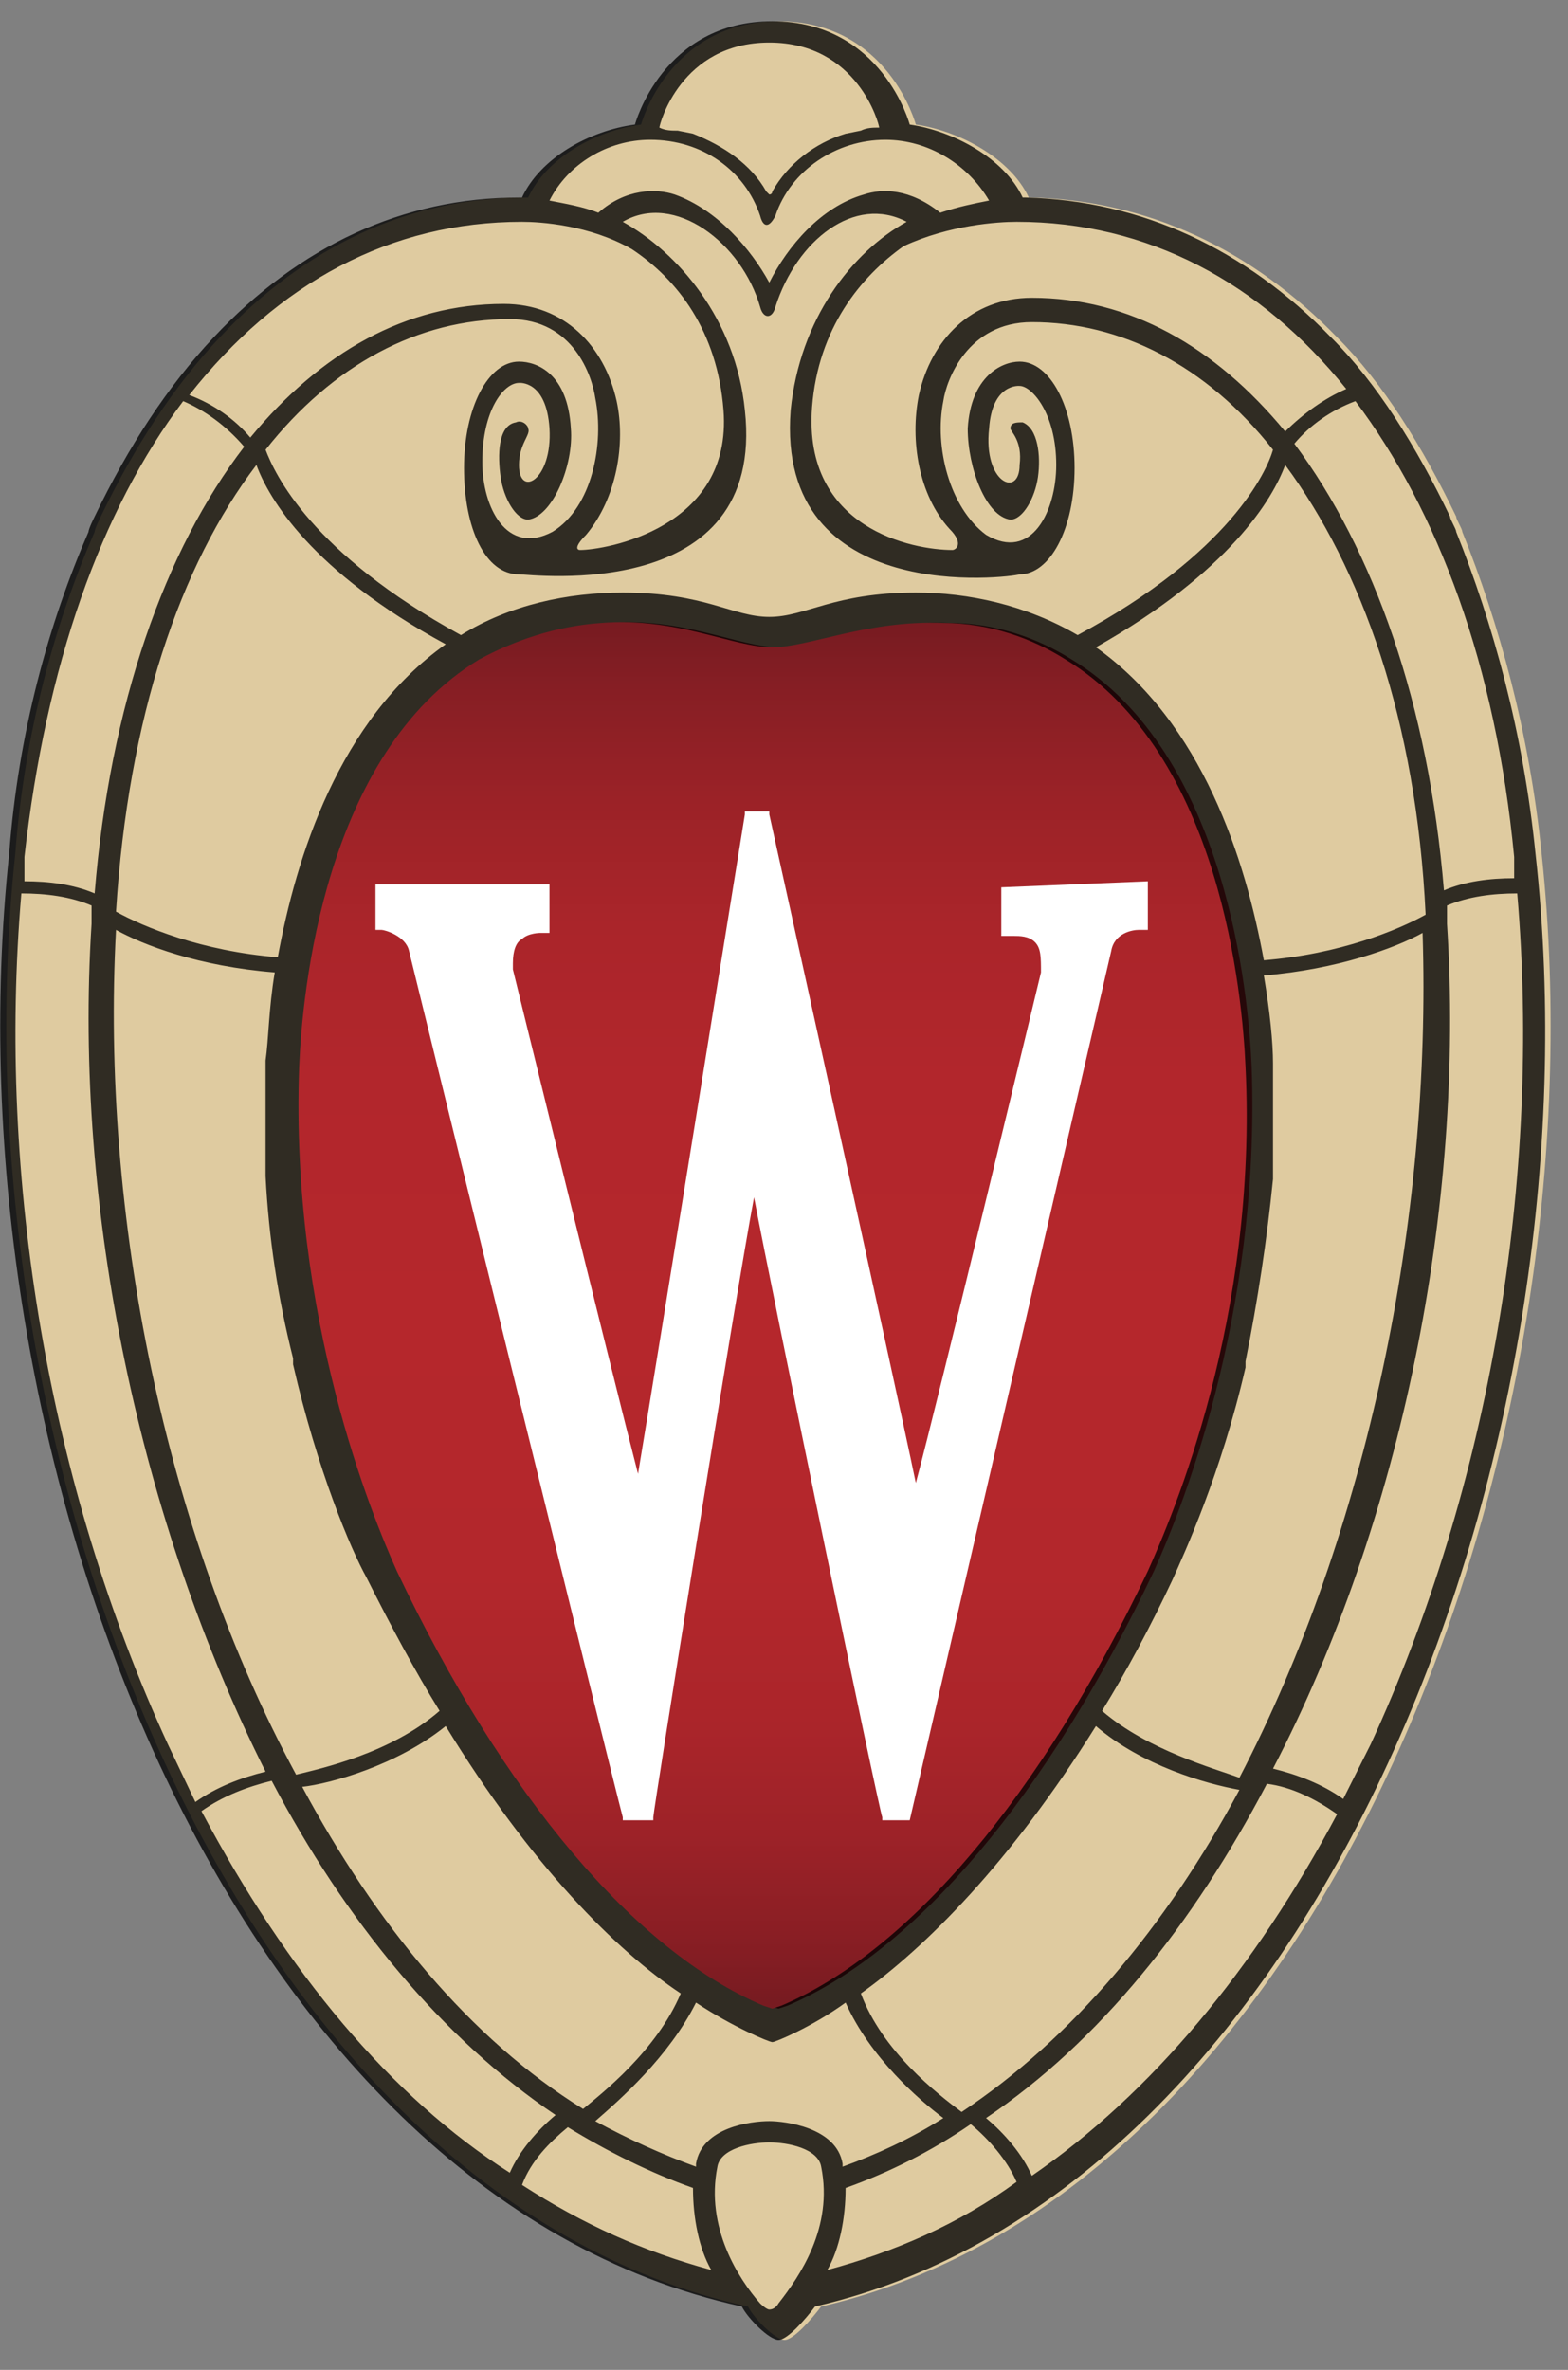 <?xml version="1.0" encoding="UTF-8" standalone="no"?>
<svg width="45px" height="68px" viewBox="0 0 45 68" version="1.1" xmlns="http://www.w3.org/2000/svg" xmlns:xlink="http://www.w3.org/1999/xlink" xmlns:sketch="http://www.bohemiancoding.com/sketch/ns">
    <rect x="0" y="0" width="45" height="68" fill="#808080" stroke="none"/>
    <!-- Generator: Sketch 3.5.1 (25234) - http://www.bohemiancoding.com/sketch -->
    <title>uw logo text</title>
    <desc>Created with Sketch.</desc>
    <defs>
        <linearGradient x1="49.649%" y1="100.101%" x2="49.649%" y2="0.005%" id="linearGradient-1">
            <stop stop-color="#781B21" offset="0%"></stop>
            <stop stop-color="#8A1E24" offset="4.82%"></stop>
            <stop stop-color="#9D2228" offset="12.09%"></stop>
            <stop stop-color="#AB252A" offset="20.52%"></stop>
            <stop stop-color="#B3272C" offset="31.05%"></stop>
            <stop stop-color="#B5272C" offset="50.21%"></stop>
            <stop stop-color="#B2262C" offset="67.37%"></stop>
            <stop stop-color="#AA252A" offset="78.31%"></stop>
            <stop stop-color="#9B2227" offset="87.5%"></stop>
            <stop stop-color="#861E24" offset="95.69%"></stop>
            <stop stop-color="#781B21" offset="100%"></stop>
        </linearGradient>
        <linearGradient x1="49.775%" y1="100.101%" x2="49.775%" y2="0.005%" id="linearGradient-2">
            <stop stop-color="#781B21" offset="0%"></stop>
            <stop stop-color="#8A1E24" offset="4.82%"></stop>
            <stop stop-color="#9D2228" offset="12.09%"></stop>
            <stop stop-color="#AB252A" offset="20.52%"></stop>
            <stop stop-color="#B3272C" offset="31.05%"></stop>
            <stop stop-color="#B5272C" offset="50.21%"></stop>
            <stop stop-color="#B2262C" offset="67.37%"></stop>
            <stop stop-color="#AA252A" offset="78.31%"></stop>
            <stop stop-color="#9B2227" offset="87.5%"></stop>
            <stop stop-color="#861E24" offset="95.69%"></stop>
            <stop stop-color="#781B21" offset="100%"></stop>
        </linearGradient>
    </defs>
    <g id="Home-page" stroke="none" stroke-width="1" fill="none" fill-rule="evenodd" sketch:type="MSPage">
        <g id="Desktop-HD-No-Hero-Image-Alt" sketch:type="MSArtboardGroup" transform="translate(-180, -24)">
            <g id="uw-logo-text-+-Wisconsin-+-UNIVERSITY-OF-WISCON" sketch:type="MSLayerGroup" transform="translate(179, 24)">
                <g id="uw-logo-text" transform="translate(0.737, 0)" sketch:type="MSShapeGroup">
                    <path d="M44.507,24.502 C44.156,21.014 43.28,17.875 42.229,15.259 C42.229,15.172 42.054,14.91 42.054,14.823 C41.09,12.818 39.951,10.987 38.637,9.679 C36.184,7.15 33.205,5.755 29.876,5.668 L29.788,5.668 C29.262,4.534 27.773,3.749 26.546,3.575 C26.546,3.575 25.758,0.61 22.604,0.61 C19.45,0.61 18.661,3.575 18.661,3.575 C17.347,3.749 15.945,4.534 15.42,5.668 L15.332,5.668 C12.003,5.668 9.024,7.063 6.571,9.679 C5.257,11.074 4.118,12.818 3.154,14.823 C3.154,14.823 2.979,15.172 2.979,15.259 C1.84,17.875 0.964,21.014 0.701,24.502 C-1.139,41.767 7.009,62.955 21.728,66.182 C21.903,66.53 22.516,67.141 22.779,67.141 C23.042,67.141 23.568,66.53 23.83,66.182 C38.199,62.868 46.347,41.767 44.507,24.502 L44.507,24.502 L44.507,24.502 Z" id="Gold" fill="#DFCBA0"></path>
                    <path d="M36.184,30.606 C36.096,28.6 35.483,21.625 31.015,18.921 C30.051,18.311 28.824,17.875 27.51,17.875 C25.32,17.788 23.655,18.573 22.604,18.573 L22.604,18.573 C21.465,18.573 19.888,17.701 17.698,17.875 C16.383,17.962 15.157,18.398 14.193,18.921 C9.725,21.625 9.112,28.513 9.024,30.606 C8.761,37.843 11.127,43.511 11.828,45.08 C14.894,51.533 18.661,55.98 22.341,57.549 L22.604,57.636 L22.867,57.549 C26.546,55.98 30.314,51.533 33.38,45.08 C34.081,43.511 36.446,37.843 36.184,30.606 L36.184,30.606 Z" id="Red" fill="url(#linearGradient-1)"></path>
                    <path d="M29.175,25.461 L29.175,26.856 L29.438,26.856 L29.525,26.856 C29.7,26.856 29.963,26.856 30.138,27.031 C30.314,27.205 30.314,27.467 30.314,27.903 C30.314,27.903 27.335,40.284 26.722,42.552 C26.108,39.587 22.516,23.368 22.516,23.368 L22.516,23.281 L21.903,23.281 L21.903,23.368 C21.903,23.368 19.362,39.151 18.837,42.29 C18.136,39.587 15.244,27.815 15.244,27.815 L15.244,27.641 C15.244,27.292 15.332,27.031 15.507,26.944 C15.682,26.769 16.033,26.769 16.033,26.769 L16.296,26.769 L16.296,25.374 L11.39,25.374 L11.39,26.682 L11.565,26.682 C11.652,26.682 12.266,26.856 12.353,27.292 C12.353,27.292 18.223,51.184 18.486,52.143 L18.486,52.23 L19.362,52.23 L19.362,52.143 C19.45,51.969 21.728,37.145 22.253,34.355 C22.779,37.145 25.845,51.969 25.933,52.143 L25.933,52.23 L26.722,52.23 L32.504,27.292 C32.592,26.769 33.117,26.682 33.292,26.682 L33.292,26.682 L33.555,26.682 L33.555,25.287 L29.175,25.461 L29.175,25.461 Z" id="W" fill="#FFFFFF"></path>
                    <path d="M44.331,24.502 C43.981,21.014 43.105,17.875 42.054,15.259 C42.054,15.172 41.878,14.91 41.878,14.823 C40.915,12.818 39.776,10.987 38.462,9.679 C36.008,7.15 33.03,5.755 29.7,5.668 L29.613,5.668 C29.087,4.534 27.598,3.749 26.371,3.575 C26.371,3.575 25.583,0.61 22.429,0.61 C19.275,0.61 18.486,3.575 18.486,3.575 C17.172,3.749 15.77,4.534 15.244,5.668 L15.157,5.668 C11.828,5.668 8.849,7.063 6.396,9.679 C5.081,11.074 3.943,12.818 2.979,14.823 C2.979,14.823 2.804,15.172 2.804,15.259 C1.665,17.875 0.789,21.014 0.526,24.502 C-1.314,41.767 6.834,62.955 21.552,66.182 C21.728,66.53 22.341,67.141 22.604,67.141 C22.867,67.141 23.392,66.53 23.655,66.182 C38.023,62.868 46.259,41.767 44.331,24.502 L44.331,24.502 L44.331,24.502 Z M43.718,24.589 L43.718,25.2 C43.017,25.2 42.316,25.287 41.703,25.548 C41.265,20.229 39.688,15.782 37.41,12.731 C37.848,12.207 38.462,11.771 39.162,11.51 C41.528,14.649 43.193,19.096 43.718,24.589 L43.718,24.589 Z M15.069,12.12 C14.544,12.207 14.544,13.079 14.631,13.69 C14.719,14.3 15.069,14.91 15.42,14.91 C16.121,14.823 16.734,13.341 16.646,12.295 C16.559,10.725 15.682,10.376 15.157,10.376 C14.281,10.376 13.58,11.684 13.58,13.428 C13.58,15.172 14.193,16.48 15.157,16.48 C15.507,16.48 22.253,17.352 21.64,11.771 C21.377,9.156 19.713,7.237 18.136,6.365 C19.625,5.493 21.552,6.976 22.078,8.807 C22.166,9.156 22.429,9.156 22.516,8.807 C23.129,6.888 24.794,5.581 26.283,6.365 C24.706,7.237 23.217,9.156 22.954,11.771 C22.516,17.439 29.262,16.567 29.525,16.48 C30.401,16.48 31.102,15.172 31.102,13.428 C31.102,11.684 30.401,10.376 29.525,10.376 C28.999,10.376 28.123,10.812 28.036,12.295 C28.036,13.428 28.561,14.823 29.262,14.91 C29.613,14.91 29.963,14.3 30.051,13.69 C30.138,13.079 30.051,12.295 29.613,12.12 C29.438,12.12 29.262,12.12 29.262,12.295 C29.262,12.382 29.613,12.643 29.525,13.341 C29.525,14.3 28.474,13.864 28.649,12.295 C28.737,10.987 29.525,11.074 29.525,11.074 C29.876,11.074 30.576,11.859 30.576,13.341 C30.576,14.649 29.876,16.131 28.561,15.346 C27.51,14.562 27.072,12.818 27.335,11.51 C27.422,10.899 28.036,9.243 29.876,9.243 C32.416,9.243 34.869,10.463 36.797,12.905 L36.797,12.905 C36.622,13.515 35.57,15.87 31.19,18.224 C29.7,17.352 28.036,17.003 26.546,17.003 C24.181,17.003 23.392,17.701 22.341,17.701 L22.341,17.701 C21.29,17.701 20.501,17.003 18.136,17.003 C16.559,17.003 14.894,17.352 13.492,18.224 C9.199,15.87 8.148,13.603 7.885,12.905 C9.813,10.463 12.266,9.156 14.894,9.156 C16.734,9.156 17.259,10.812 17.347,11.423 C17.61,12.731 17.259,14.562 16.121,15.259 C14.806,15.957 14.105,14.562 14.105,13.254 C14.105,11.771 14.719,10.987 15.157,10.987 C15.157,10.987 15.945,10.899 16.033,12.295 C16.121,13.777 15.157,14.3 15.157,13.341 C15.157,12.731 15.507,12.469 15.42,12.295 C15.42,12.207 15.244,12.033 15.069,12.12 L15.069,12.12 L15.069,12.12 Z M37.147,13.341 C39.338,16.306 40.915,20.665 41.177,26.246 C40.389,26.682 38.724,27.379 36.534,27.554 C36.008,24.676 34.782,20.753 31.715,18.573 C35.57,16.393 36.797,14.3 37.147,13.341 L37.147,13.341 Z M13.054,18.486 C9.988,20.665 8.761,24.589 8.235,27.467 C6.045,27.292 4.381,26.595 3.592,26.159 C3.943,20.578 5.432,16.218 7.622,13.341 C7.973,14.3 9.199,16.393 13.054,18.486 L13.054,18.486 L13.054,18.486 Z M8.148,27.903 C7.973,28.949 7.973,29.821 7.885,30.431 L7.885,33.134 L7.885,33.658 L7.885,33.745 C7.973,35.489 8.235,37.233 8.674,38.977 L8.674,39.151 C9.374,42.203 10.338,44.47 10.776,45.255 C11.477,46.65 12.178,47.958 12.879,49.091 C11.477,50.312 9.462,50.748 8.761,50.922 C4.994,43.947 3.154,34.878 3.592,26.682 C4.381,27.118 5.958,27.728 8.148,27.903 L8.148,27.903 L8.148,27.903 Z M13.054,49.527 C15.507,53.538 17.96,55.98 19.8,57.2 C19.099,58.857 17.522,60.078 16.997,60.514 C13.755,58.508 11.039,55.195 8.936,51.271 C9.725,51.184 11.652,50.661 13.054,49.527 L13.054,49.527 Z M20.238,57.462 C21.29,58.16 22.341,58.596 22.429,58.596 C22.516,58.596 23.568,58.16 24.531,57.462 L24.531,57.462 C25.232,59.032 26.634,60.252 27.335,60.775 C26.371,61.386 25.407,61.822 24.444,62.171 L24.444,62.083 C24.268,61.037 22.779,60.863 22.341,60.863 C21.815,60.863 20.414,61.037 20.238,62.083 L20.238,62.171 C19.275,61.822 18.311,61.386 17.347,60.863 C18.048,60.252 19.45,59.032 20.238,57.462 L20.238,57.462 L20.238,57.462 Z M24.969,57.2 C26.809,55.893 29.262,53.451 31.715,49.527 C33.03,50.661 34.869,51.184 35.833,51.358 C33.73,55.282 31.015,58.508 27.86,60.601 C27.16,60.078 25.583,58.857 24.969,57.2 L24.969,57.2 Z M31.891,49.091 C32.592,47.958 33.292,46.65 33.906,45.342 C34.256,44.557 35.307,42.29 36.008,39.238 L36.008,39.064 C36.359,37.32 36.622,35.576 36.797,33.832 L36.797,33.745 L36.797,33.222 L36.797,30.519 C36.797,29.908 36.709,29.036 36.534,27.99 C38.637,27.815 40.301,27.205 41.09,26.769 C41.353,34.966 39.513,43.947 35.833,51.01 C35.132,50.748 33.205,50.225 31.891,49.091 L31.891,49.091 Z M29.438,6.365 C33.205,6.365 36.446,8.109 38.9,11.161 C38.286,11.423 37.673,11.859 37.147,12.382 C35.132,9.94 32.679,8.545 29.876,8.545 C28.123,8.545 26.984,9.766 26.634,11.335 C26.371,12.643 26.634,14.213 27.51,15.172 C27.948,15.608 27.685,15.782 27.598,15.782 C26.459,15.782 23.305,15.172 23.568,11.684 C23.743,9.417 24.969,7.935 26.196,7.063 C27.51,6.452 28.912,6.365 29.438,6.365 L29.438,6.365 L29.438,6.365 Z M22.341,1.221 C24.882,1.221 25.495,3.575 25.495,3.662 C25.32,3.662 25.145,3.662 24.969,3.749 L24.531,3.837 C23.655,4.098 22.867,4.709 22.429,5.493 C22.429,5.493 22.429,5.581 22.341,5.581 L22.253,5.493 C21.815,4.709 21.027,4.185 20.151,3.837 L19.713,3.749 C19.537,3.749 19.362,3.749 19.187,3.662 C19.187,3.575 19.8,1.221 22.341,1.221 L22.341,1.221 Z M18.924,4.011 C20.414,4.011 21.64,4.883 22.078,6.191 C22.166,6.54 22.341,6.54 22.516,6.191 C22.954,4.883 24.268,4.011 25.67,4.011 C26.897,4.011 28.036,4.709 28.649,5.755 C28.211,5.842 27.773,5.929 27.247,6.104 C26.371,5.406 25.583,5.406 25.057,5.581 C23.83,5.929 22.867,7.063 22.341,8.109 L22.341,8.109 C21.815,7.15 20.852,6.017 19.625,5.581 C19.099,5.406 18.223,5.406 17.435,6.104 C16.997,5.929 16.471,5.842 16.033,5.755 C16.559,4.709 17.698,4.011 18.924,4.011 L18.924,4.011 L18.924,4.011 Z M15.244,6.365 C15.77,6.365 17.172,6.452 18.398,7.15 C19.713,8.022 20.852,9.504 21.027,11.771 C21.29,15.172 17.61,15.782 16.909,15.782 C16.821,15.782 16.734,15.695 17.084,15.346 C17.96,14.3 18.223,12.731 17.96,11.51 C17.61,9.94 16.471,8.72 14.719,8.72 C11.915,8.72 9.462,10.115 7.447,12.556 C7.009,12.033 6.396,11.597 5.695,11.335 C8.235,8.109 11.477,6.365 15.244,6.365 L15.244,6.365 L15.244,6.365 Z M0.964,24.589 C1.577,19.096 3.154,14.649 5.52,11.51 C6.133,11.771 6.746,12.207 7.272,12.818 C4.994,15.782 3.417,20.229 2.979,25.636 C2.366,25.374 1.665,25.287 0.964,25.287 L0.964,24.589 L0.964,24.589 Z M5.081,50.05 C1.665,42.639 0.175,33.832 0.876,25.636 C1.577,25.636 2.278,25.723 2.891,25.984 L2.891,26.508 C2.366,34.704 4.293,43.685 7.885,50.835 C7.184,51.01 6.483,51.271 5.87,51.707 L5.081,50.05 L5.081,50.05 Z M6.045,51.969 C6.658,51.533 7.359,51.271 8.06,51.097 C10.163,55.108 12.967,58.508 16.208,60.688 C15.682,61.124 15.157,61.735 14.894,62.345 C11.477,60.165 8.498,56.59 6.045,51.969 L6.045,51.969 L6.045,51.969 Z M15.244,62.694 C15.507,61.996 16.033,61.473 16.559,61.037 C17.698,61.735 18.924,62.345 20.151,62.781 C20.151,63.653 20.326,64.525 20.676,65.135 C18.749,64.612 16.997,63.827 15.244,62.694 L15.244,62.694 Z M22.604,66.094 C22.604,66.094 22.516,66.269 22.341,66.269 C22.253,66.269 22.078,66.094 22.078,66.094 C21.465,65.397 20.501,63.915 20.852,62.171 C20.939,61.647 21.815,61.473 22.341,61.473 C22.867,61.473 23.743,61.647 23.83,62.171 C24.181,63.915 23.217,65.31 22.604,66.094 L22.604,66.094 Z M24.006,65.135 C24.356,64.525 24.531,63.653 24.531,62.781 C25.758,62.345 26.984,61.735 28.123,60.95 C28.649,61.386 29.175,61.996 29.438,62.607 C27.773,63.827 25.933,64.612 24.006,65.135 L24.006,65.135 L24.006,65.135 Z M29.876,62.432 C29.613,61.822 29.087,61.211 28.561,60.775 C31.803,58.596 34.519,55.195 36.622,51.184 C37.323,51.271 38.023,51.62 38.637,52.056 C36.271,56.503 33.292,60.078 29.876,62.432 L29.876,62.432 Z M39.6,50.05 C39.338,50.574 39.075,51.097 38.812,51.62 C38.199,51.184 37.498,50.922 36.797,50.748 C40.477,43.685 42.316,34.617 41.791,26.508 L41.791,25.984 C42.404,25.723 43.105,25.636 43.806,25.636 C44.507,33.832 43.017,42.639 39.6,50.05 L39.6,50.05 L39.6,50.05 Z" id="Crest_1_" fill-opacity="0.783" fill="#000000"></path>
                    <path d="M36.008,30.606 C35.921,28.6 35.307,21.625 30.839,18.921 C29.876,18.311 28.649,17.875 27.335,17.875 C25.145,17.788 23.48,18.573 22.429,18.573 L22.429,18.573 C21.29,18.573 19.713,17.701 17.522,17.875 C16.208,17.962 14.982,18.398 14.018,18.921 C9.55,21.625 8.936,28.513 8.849,30.606 C8.586,37.843 10.951,43.511 11.652,45.08 C14.719,51.533 18.486,55.98 22.166,57.549 L22.429,57.636 L22.691,57.549 C26.371,55.98 30.138,51.533 33.205,45.08 C33.906,43.511 36.359,37.843 36.008,30.606 L36.008,30.606 Z" id="Red_1_" fill="url(#linearGradient-2)"></path>
                    <path d="M28.999,26.856 L29.262,26.856 L29.35,26.856 C29.525,26.856 29.788,26.856 29.963,27.031 C30.138,27.205 30.138,27.467 30.138,27.903 C30.138,27.903 27.16,40.284 26.546,42.552 C25.933,39.587 22.341,23.368 22.341,23.368 L22.341,23.281 L21.64,23.281 L21.64,23.368 C21.64,23.368 19.099,39.151 18.574,42.29 C17.873,39.587 14.982,27.815 14.982,27.815 L14.982,27.641 C14.982,27.292 15.069,27.031 15.244,26.944 C15.42,26.769 15.77,26.769 15.77,26.769 L16.033,26.769 L16.033,25.374 L11.039,25.374 L11.039,26.682 L11.214,26.682 C11.302,26.682 11.915,26.856 12.003,27.292 C12.003,27.292 17.873,51.184 18.136,52.143 L18.136,52.23 L19.012,52.23 L19.012,52.143 C19.012,51.969 21.377,37.145 21.903,34.355 C22.429,37.145 25.495,51.969 25.583,52.143 L25.583,52.23 L26.371,52.23 L32.153,27.292 C32.241,26.769 32.767,26.682 32.942,26.682 L33.205,26.682 L33.205,25.287 L28.999,25.461 L28.999,26.856 Z" id="W_1_" fill="#FFFFFF"></path>
                </g>
            </g>
        </g>
    </g>
</svg>
